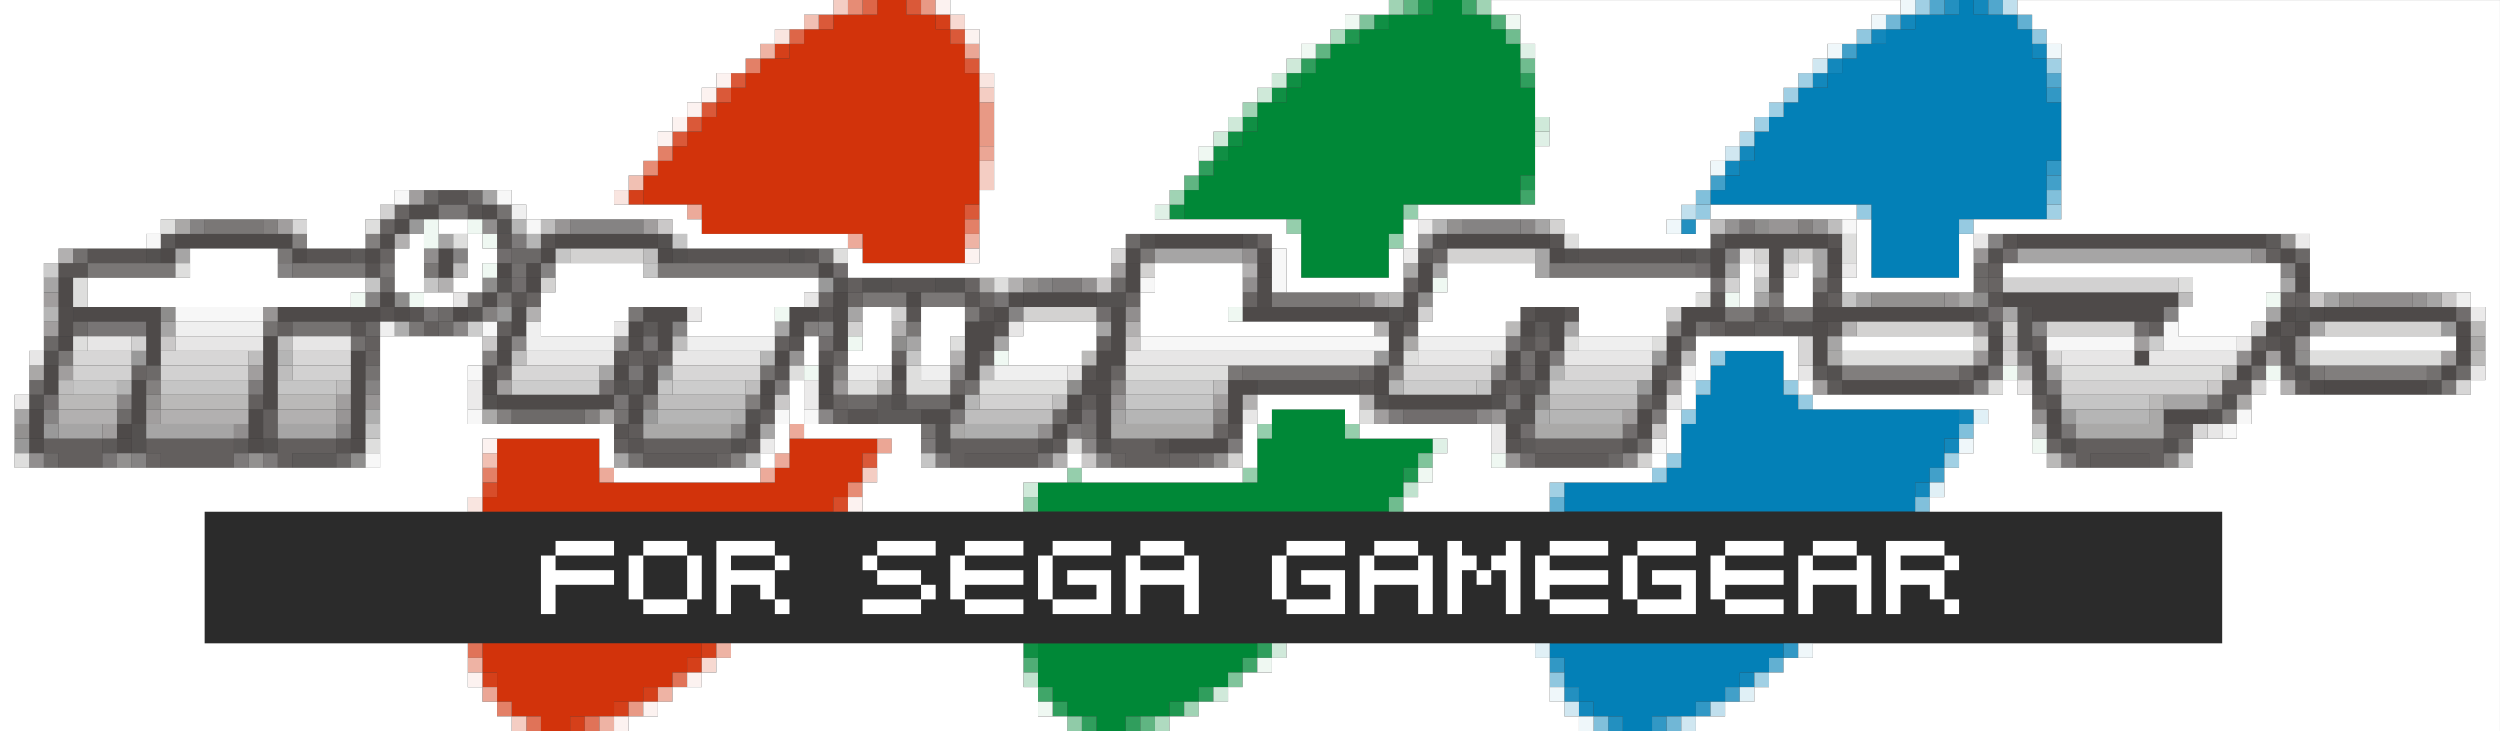 <svg xmlns="http://www.w3.org/2000/svg" viewBox="0 0 171 50"><rect x="0" y="0" width="171" height="50" fill="#333333" stroke="none"/><g id="pocketgamer_logo" fill-rule="evenodd"><path fill="#008837" fill-opacity="1" class="c0" d="M98,0h2v1h2v1h1v1h1v3h1v6h-1v2h-8v2h-1v3h-6v-4h-8v-2h1v-1h1v-1h1v-1h1v-1h1v-2h2v-1h1v-1h1v-1h1v-1h2v-1h2v-1h3zM87,28h5v2h6v1h-1v1h-1v2h-1v1h-24v-2h15v-3h1zM71,44h15v1h-1v1h-1v1h-2v1h-2v1h-3v1h-2v-1h-2v-1h-1v-1h-1z" /><path fill="#0380b7" fill-opacity="1" class="c1" d="M134,0h1v1h3v1h1v2h1v3h1v4h-1v4h-6v4h-6v-5h-11v-1h1v-1h1v-1h1v-2h1v-1h1v-1h1v-1h2v-1h1v-1h1v-1h2v-1h2v-1h3zM118,24h4v3h1v1h11v2h-1v2h-1v1h-1v2h-24v-2h7v-1h1v-3h1v-2h1v-2h1zM106,44h16v1h-1v1h-2v1h-1v1h-2v1h-3v1h-2v-1h-2v-1h-1v-1h-1v-2h-1z" /><path fill="#108f44" fill-opacity="1" class="c2" d="M94,1h1v1h-1zM88,5h1v1h-1v1h-1v-1h1zM85,8h1v1h-1v1h-1v1h-1v-1h1v-1h1zM80,14h1v1h-1zM70,44h1v1h-1z" /><path fill="#1388bc" fill-opacity="1" class="c3" d="M135,0h1v1h-1zM130,1h1v1h-1zM128,2h1v1h-1zM139,3h1v1h-1zM125,4h1v1h-1v1h-1v-1h1zM119,10h1v1h-1v1h-1v-1h1zM134,28h1v1h-1zM133,30h1v1h-1zM131,33h1v1h-1zM119,46h1v1h-1zM108,48h1v1h-1z" /><path fill="#209750" fill-opacity="1" class="c4" d="M97,0h1v1h-1zM92,2h1v1h-1zM104,12h1v1h-1zM96,32h1v1h-1zM80,48h1v1h-1z" /><path fill="#2390c0" fill-opacity="1" class="c5" d="M133,0h1v1h-1zM115,15h1v1h-1zM107,47h1v1h-1zM110,49h1v1h-1z" /><path fill="#2b2b2b" fill-opacity="1" class="c6" d="M14,35h138v9h-138zM38,38h4v-1h-4v1h-1v4h1v-2h4v-1h-4zM44,38h3v-1h-3v1h-1v3h1zM50,38h3v-1h-4v5h1v-2h2v1h1v-2h-3zM60,38h4v-1h-4v1h-1v1h1zM66,38h4v-1h-4v1h-1v3h1v-1h4v-1h-4zM72,38h4v-1h-4v1h-1v3h1zM78,38h3v-1h-3v1h-1v4h1v-2h3v2h1v-4h-1v1h-3zM88,38h4v-1h-4v1h-1v3h1zM94,38h3v-1h-3v1h-1v4h1v-2h3v2h1v-4h-1v1h-3zM106,38h4v-1h-4v1h-1v3h1v-1h4v-1h-4zM112,38h4v-1h-4v1h-1v3h1zM118,38h4v-1h-4v1h-1v3h1v-1h4v-1h-4zM124,38h3v-1h-3v1h-1v4h1v-2h3v2h1v-4h-1v1h-3zM130,38h3v-1h-4v5h1v-2h2v1h1v-2h-3zM53,39h1v-1h-1zM100,39h1v-1h-1v-1h-1v5h1zM102,39h1v3h1v-5h-1v1h-1v1h-1v1h1zM133,39h1v-1h-1zM60,40h3v-1h-3zM73,40h2v1h-3v1h4v-3h-3zM89,40h2v1h-3v1h4v-3h-3zM113,40h2v1h-3v1h4v-3h-3zM47,41h1v-3h-1v3h-3v1h3zM63,41h1v-1h-1v1h-4v1h4zM53,42h1v-1h-1zM66,42h4v-1h-4zM106,42h4v-1h-4zM118,42h4v-1h-4zM133,42h1v-1h-1z" /><path fill="#309e5d" fill-opacity="1" class="c7" d="M89,4h1v1h-1zM104,5h1v1h-1zM82,11h1v1h-1zM86,44h1v1h-1zM82,47h1v1h-1zM72,48h1v1h-1zM74,49h1v1h-1zM77,49h1v1h-1z" /><path fill="#3298c5" fill-opacity="1" class="c8" d="M140,6h1v1h-1zM140,11h1v1h-1zM122,44h1v1h-1zM106,45h1v1h-1zM116,48h1v1h-1zM113,49h1v1h-1z" /><path fill="#40a669" fill-opacity="1" class="c9" d="M100,0h1v1h-1zM104,13h1v1h-1zM85,45h1v1h-1zM71,47h1v1h-1z" /><path fill="#42a0c9" fill-opacity="1" class="c10" d="M126,3h1v1h-1zM117,12h1v1h-1zM140,12h1v1h-1zM132,32h1v1h-1zM118,47h1v1h-1z" /><path fill="#4e4a49" fill-opacity="1" class="c11" d="M12,16h8v1h-8v1h-1v-1h1zM38,16h7v1h1v1h-1v-1h-7v1h-1v-1h1zM79,16h6v1h-6zM99,16h7v1h1v1h-1v-1h-7zM118,16h7v1h1v1h-1v-1h-3v2h-1v-2h-3v2h-1v-2h1zM30,17h1v2h-1zM34,18h1v1h-1zM56,18h1v1h-1zM77,18h1v2h-1zM86,18h1v1h-1zM97,18h1v2h-1zM4,19h1v2h6v4h-1v-3h-5v-1h-1zM36,19h1v1h-1zM157,19h1v1h-1zM26,20h1v1h-1v1h-7v-1h7zM57,20h1v4h-1zM62,20h1v1h-1zM70,20h5v1h-5zM137,20h12v1h-1v1h-9v-1h-2zM31,21h1v1h-1zM35,21h1v2h-1zM44,21h3v1h-1v2h-1v-2h-1v1h-1v-1h1zM54,21h2v1h-1v1h-1zM76,21h1v4h-1v1h-1v-2h1zM85,21h10v1h1v-1h1v1h-1v2h-1v-2h-10zM105,21h2v3h-1v-2h-1v1h-1v-1h1zM115,21h3v1h-2v1h-1v1h-1v-1h1zM124,21h11v1h-11zM159,21h9v1h-9zM66,22h2v2h-1v2h-1zM155,22h1v1h-1zM4,23h1v1h-1zM18,23h1v5h-1v2h-1v-2h1zM136,23h1v1h-1zM168,23h1v1h-1zM24,24h1v6h-1zM34,24h1v1h-1zM53,24h1v1h-1zM103,24h1v1h-1zM139,24h1v2h-1zM3,25h1v2h-1zM42,25h1v1h-1zM44,25h1v2h-1zM56,25h1v2h-1zM61,25h1v1h-1zM94,25h1v2h7v1h-7v-1h-1zM105,25h1v1h-1zM135,25h1v1h-1zM153,25h1v1h-1zM167,25h1v1h-1zM9,26h1v3h-1v1h-1v-1h1zM33,26h1v1h8v1h-8v-1h-1zM52,26h1v1h-1zM84,26h2v1h-1v2h-1zM113,26h1v1h-1zM159,26h7v1h-7zM65,27h1v1h-1zM73,27h1v1h-1zM75,27h1v3h-1zM104,27h1v1h-1zM2,28h1v2h-1zM43,28h1v1h-1zM112,28h1v1h-1zM140,28h1v1h-1zM148,28h3v1h-3zM72,29h1v1h-1zM80,30h4v1h-4z" /><path fill="#504c4b" fill-opacity="1" class="c12" d="M28,14h2v1h-2v1h-1v1h-1v1h-1v-1h1v-1h1v-1h1zM33,14h1v1h-1zM138,16h17v1h-17zM20,17h1v1h-1zM77,17h1v1h-1zM86,17h1v1h-1zM156,17h1v1h1v1h-1v-1h-1zM36,18h1v1h-1zM125,18h1v1h-1zM86,19h1v2h-1zM33,20h1v1h-1zM69,20h1v1h-1v1h-1v-1h1zM96,20h1v1h-1zM4,21h1v2h-1zM27,21h1v1h-1zM156,21h1v1h1v-1h1v1h-1v1h-1v2h-1v-2h1v-1h-1zM124,22h1v3h-1zM168,22h1v1h-1zM34,23h1v1h-1zM43,23h1v1h-1zM105,24h1v1h-1zM114,24h1v1h-1zM146,24h1v1h-1zM154,24h1v1h-1zM168,24h1v1h-1zM33,25h1v1h-1zM103,25h1v1h-1zM74,26h2v1h-2zM126,26h8v1h-8zM158,26h1v1h-1zM43,27h1v1h-1zM52,27h1v1h-1zM56,27h1v1h-1zM63,28h2v1h-2zM73,28h1v1h-1zM51,29h1v1h-1zM103,29h1v1h-1zM112,29h1v1h-1zM140,29h1v1h-1zM2,30h1v1h-1zM8,30h1v1h-1zM17,30h1v1h-1zM24,30h1v1h-1z" /><path fill="#50ad76" fill-opacity="1" class="c13" d="M102,1h1v1h-1zM70,45h1v1h-1z" /><path fill="#51a7cd" fill-opacity="1" class="c14" d="M132,0h1v1h-1zM136,0h1v1h-1zM140,5h1v1h-1z" /><path fill="#545150" fill-opacity="1" class="c15" d="M34,15h1v1h-1zM45,16h1v1h1v1h-1v-1h-1zM78,16h1v1h-1zM85,16h1v1h-1zM98,16h1v1h-1zM10,17h1v1h-1zM54,17h1v1h-1zM107,17h1v1h-1zM115,17h1v1h-1zM136,17h1v1h-1zM34,19h1v1h-1zM57,19h1v1h-1zM59,19h2v1h-2zM64,19h2v1h-2zM75,20h2v1h-2zM32,21h1v1h-1zM95,21h1v1h-1zM135,21h1v1h1v1h-1v-1h-1zM138,21h1v3h-1zM157,21h1v1h-1zM122,22h2v1h-2zM3,24h1v1h-1zM136,24h1v1h-1zM125,25h1v1h-1zM157,25h1v1h-1zM42,26h1v1h-1zM86,26h7v1h-7zM104,26h1v1h-1zM139,26h1v1h-1zM166,26h1v1h-1zM2,27h1v1h-1zM33,27h1v1h-1zM61,27h1v1h-1zM94,27h1v1h-1zM102,27h1v1h2v1h-2v-1h-1zM152,27h1v1h-1v1h-1v-1h1zM51,28h1v1h-1zM9,29h1v2h-1zM64,29h1v2h-1zM18,30h1v1h-1zM50,30h1v1h-1zM71,30h1v1h-1zM75,30h1v1h-1zM111,30h1v1h-1zM141,30h1v1h-1zM148,30h1v1h-1z" /><path fill="#585453" fill-opacity="1" class="c16" d="M30,13h2v1h1v1h-1v-1h-2zM34,16h1v1h-1zM37,16h1v1h-1zM106,16h1v1h-1zM125,16h1v1h-1zM137,16h1v1h-1zM6,17h4v1h-4v1h-2v-1h2zM21,17h3v1h-3zM47,17h7v1h-7zM55,17h1v1h-1zM108,17h7v1h-7zM25,18h1v1h-1zM61,19h3v1h-3zM121,19h1v1h-1zM125,19h1v1h-1v1h-1v-1h1zM35,20h1v1h-1zM66,20h1v1h1v1h1v1h-1v-1h-1v-1h-1zM117,20h1v1h-1zM136,20h1v1h-1zM26,21h1v1h-1zM28,21h1v1h-1zM56,21h1v1h-1zM62,21h1v1h-1zM104,21h1v1h-1zM107,21h1v1h-1zM120,21h1v1h-1v1h-2v-1h2zM24,22h1v1h-1zM125,22h1v1h-1zM156,22h1v1h-1v1h-1v-1h1zM54,23h1v1h-1zM104,23h1v1h-1zM42,24h1v1h-1zM44,24h1v1h-1zM56,24h1v1h-1zM95,24h1v1h-1zM53,25h1v1h-1zM74,25h1v1h-1zM113,25h1v1h-1zM61,26h1v1h-1zM93,26h1v1h-1zM102,26h1v1h-1zM134,26h1v1h-1zM113,27h1v1h-1zM140,27h1v1h-1zM58,28h2v1h-2zM42,29h1v1h1v1h-1v-1h-1zM84,29h1v1h-1zM23,30h1v1h-1zM79,30h1v1h-1zM103,30h1v1h-1z" /><path fill="#5d5a59" fill-opacity="1" class="c17" d="M11,16h1v1h-1zM117,16h1v1h-1v1h-1v-1h1zM155,16h1v1h-1zM24,17h1v1h-1zM97,17h1v1h-1zM44,22h1v1h-1zM105,22h1v1h-1zM120,22h2v1h-2zM124,25h1v1h1v1h-1v-1h-1zM43,26h1v1h-1zM105,26h1v1h-1zM60,27h1v1h2v1h-3zM7,30h1v1h-1zM16,30h1v1h-1zM104,30h1v1h-1zM20,31h3v1h-3z" /><path fill="#5f5b5a" fill-opacity="1" class="c18" d="M152,26h2v1h-2zM157,26h1v1h-1zM74,27h1v1h-1zM43,29h1v1h-1zM148,29h2v1h-2zM51,30h1v1h-1zM72,30h1v1h-1zM44,31h5v1h-5zM66,31h5v1h-5zM105,31h5v1h-5zM143,31h4v1h-4z" /><path fill="#60b582" fill-opacity="1" class="c19" d="M96,0h1v1h-1zM90,3h1v1h-1zM81,12h1v1h-1zM78,49h1v1h-1z" /><path fill="#62b0d2" fill-opacity="1" class="c20" d="M138,1h1v1h-1zM106,34h1v1h-1zM121,45h1v1h-1z" /><path fill="#635f5e" fill-opacity="1" class="c21" d="M155,17h1v1h-1zM136,18h1v1h-1zM58,19h1v1h-1zM125,20h1v1h-1zM157,20h1v1h-1zM121,21h1v1h-1zM19,22h1v1h-1zM29,22h1v1h-1zM34,22h1v1h-1zM96,22h1v1h-1zM117,22h1v1h-1zM147,22h1v1h-1zM25,23h1v1h-1zM53,23h1v1h-1zM75,23h1v1h-1zM139,23h1v1h-1zM154,23h1v1h-1zM43,24h1v1h-1zM45,24h1v1h-1zM61,24h1v1h-1zM114,25h1v1h-1zM103,26h1v1h-1zM17,27h1v1h1v2h4v1h-3v1h-1v-2h-1v-2h-1zM139,27h1v1h-1zM52,28h1v1h-1zM57,28h1v1h-1zM3,30h4v2h-3v-1h-1zM10,30h6v2h-5v-1h-1zM42,30h1v1h-1zM44,30h6v1h-6zM65,30h6v1h-5v1h-1zM76,30h3v1h1v1h-3v-1h-1zM105,30h6v1h-6zM142,30h6v2h-1v-1h-4v1h-1z" /><path fill="#686463" fill-opacity="1" class="c22" d="M27,14h1v1h-1v1h-1v-1h1zM86,16h1v1h-1zM26,17h1v1h-1zM98,17h1v1h-1zM66,19h1v1h1v1h-1v-1h-1zM96,19h1v1h-1zM136,19h1v1h-1zM36,20h1v1h-1zM56,20h1v1h-1zM58,20h1v1h-1zM77,20h1v1h-1zM85,20h1v1h-1zM156,20h1v1h-1zM105,23h1v1h-1zM25,24h1v1h-1zM57,24h1v1h-1zM67,24h1v1h-1zM9,25h1v1h-1zM34,25h1v1h-1zM76,25h1v1h-1zM93,25h1v1h-1zM134,25h1v1h-1zM156,25h1v1h-1zM65,26h1v1h-1zM57,27h1v1h-1zM83,29h1v1h-1zM140,30h1v1h-1zM10,31h1v1h-1zM49,31h1v1h-1zM76,31h1v1h-1zM80,31h2v1h-2z" /><path fill="#6b6867" fill-opacity="1" class="c23" d="M29,13h1v1h-1zM35,17h2v1h-2zM157,17h1v1h-1zM135,18h1v1h-1zM25,22h1v1h-1zM30,22h1v1h-1zM3,23h1v1h-1zM2,26h1v1h-1zM112,27h1v1h-1zM72,28h1v1h-1zM23,31h1v1h-1zM110,31h1v1h-1z" /><path fill="#6d6a69" fill-opacity="1" class="c24" d="M32,13h1v1h-1zM77,16h1v1h-1zM26,19h1v1h-1zM76,19h1v1h-1zM135,19h1v1h-1zM30,21h1v1h-1zM5,22h1v1h-1zM115,23h1v1h-1zM10,25h1v1h-1zM168,25h1v1h-1zM58,27h2v1h-2zM62,27h3v1h-3zM8,28h1v1h-1zM35,28h5v1h-5zM3,31h1v1h-1z" /><path fill="#70bc8f" fill-opacity="1" class="c25" d="M103,2h1v1h-1zM104,4h1v1h-1zM95,34h1v1h-1z" /><path fill="#716d6d" fill-opacity="1" class="c26" d="M34,17h1v1h-1zM137,17h1v1h-1zM57,18h1v1h-1zM116,18h1v1h1v1h-1v-1h-1zM35,19h1v1h-1zM75,21h1v1h-1zM136,21h1v1h-1zM168,21h1v1h-1zM146,22h1v1h-1zM56,23h1v1h-1zM104,25h1v1h-1zM41,26h1v1h-1zM3,27h1v1h-1zM74,28h1v1h-1zM96,28h5v1h-5zM104,29h1v1h-1zM111,29h1v1h-1zM104,31h1v1h-1z" /><path fill="#71b7d6" fill-opacity="1" class="c27" d="M129,1h1v1h-1zM114,49h1v1h-1z" /><path fill="#73706f" fill-opacity="1" class="c28" d="M5,17h1v1h-1zM56,17h1v1h-1zM35,18h1v1h-1zM24,23h1v1h-1zM104,24h1v1h-1zM52,25h1v1h-1zM85,25h8v1h-8zM154,25h1v1h-1zM166,25h1v1h-1zM66,26h1v1h-1zM151,27h1v1h-1zM112,30h1v1h-1zM149,30h1v1h-1zM82,31h1v1h-1z" /><path fill="#757271" fill-opacity="1" class="c29" d="M34,14h1v1h-1zM18,22h1v1h-1zM20,22h4v1h-4zM116,22h1v1h-1zM25,25h1v1h-1zM42,28h1v1h-1zM63,29h1v1h-1zM74,29h1v1h-1zM43,31h1v1h-1z" /><path fill="#787575" fill-opacity="1" class="c30" d="M68,20h1v1h-1zM29,21h1v1h-1zM6,22h4v1h-4zM44,23h1v1h-1zM103,23h1v1h-1zM138,24h1v1h-1zM43,25h1v1h-1zM136,25h1v1h-1zM140,26h1v1h-1zM42,27h1v1h-1zM103,27h1v1h-1zM65,28h1v1h-1zM141,29h1v1h-1zM7,31h1v1h-1zM71,31h1v1h-1z" /><path fill="#7a7776" fill-opacity="1" class="c31" d="M30,14h2v1h-2zM14,15h4v1h-4zM19,17h1v1h5v1h-5v-1h-1zM78,17h1v1h-1zM6,18h6v1h-6zM26,18h1v1h-1zM29,18h1v1h-1zM45,18h11v1h-11zM106,18h10v1h-10zM124,19h1v1h-1zM32,20h1v1h-1zM34,20h1v1h-1zM59,20h3v1h-3zM63,20h3v1h1v1h-1v-1h-3zM87,20h6v1h-6zM121,20h1v1h2v1h-2v-1h-1zM43,21h1v1h-1zM118,21h2v1h-2zM28,22h1v1h-1zM62,22h1v1h-1zM4,24h1v1h-1zM84,25h1v1h-1zM158,25h1v1h-1zM167,26h1v1h-1zM44,27h1v1h-1z" /><path fill="#7d7a7a" fill-opacity="1" class="c32" d="M119,15h1v1h-1zM35,16h1v1h-1zM72,19h2v1h-2zM106,24h1v1h-1zM17,26h1v1h-1zM53,26h1v1h-1zM95,28h1v1h-1zM113,28h1v1h-1zM73,29h1v1h-1zM63,30h1v1h1v1h-1v-1h-1zM84,30h1v1h-1zM16,31h1v1h-1zM18,31h1v1h-1zM141,31h1v1h-1z" /><path fill="#7fc39b" fill-opacity="1" class="c33" d="M93,1h1v1h-1z" /><path fill="#80c49b" fill-opacity="1" class="c34" d="M97,31h1v1h-1zM84,46h1v1h-1z" /><path fill="#817e7d" fill-opacity="1" class="c35" d="M55,22h1v1h-1zM33,24h1v1h-1zM57,25h1v1h-1zM95,25h1v1h-1zM126,25h8v1h-8zM159,25h7v1h-7zM76,26h1v1h-1zM51,27h1v1h-1zM40,28h1v1h-1zM152,28h1v1h-1zM148,31h1v1h-1z" /><path fill="#81c0db" fill-opacity="1" class="c36" d="M116,13h1v1h-1zM140,13h1v1h-1zM134,29h1v1h-1zM131,34h1v1h-1zM109,49h1v1h-1z" /><path fill="#83807f" fill-opacity="1" class="c37" d="M18,15h1v1h-1zM123,15h1v1h-1zM20,16h1v1h-1zM25,16h1v1h-1zM33,21h1v1h-1zM114,22h1v1h-1zM10,26h1v1h-1zM34,28h1v1h-1zM83,28h1v1h-1zM50,31h1v1h-1z" /><path fill="#858383" fill-opacity="1" class="c38" d="M13,15h1v1h-1zM39,15h5v1h-5zM100,15h4v1h-4zM136,16h1v1h-1zM31,17h1v1h-1zM118,17h1v1h-1zM19,18h1v1h-1zM37,18h1v1h-1zM156,18h1v1h-1zM71,19h1v1h-1zM25,20h1v1h-1zM69,21h1v1h-1zM148,21h1v1h-1zM46,22h1v1h-1zM56,22h1v1h-1zM139,22h1v1h-1zM25,26h1v1h-1zM135,26h1v1h-1zM3,28h1v1h-1zM23,29h1v1h-1zM50,29h1v1h-1zM9,31h1v1h-1zM75,31h1v1h-1z" /><path fill="#898686" fill-opacity="1" class="c39" d="M104,15h1v1h-1zM93,20h1v1h-1zM31,22h1v1h-1zM35,23h1v1h-1zM65,25h1v1h-1zM102,25h1v1h-1zM8,27h1v1h-1zM56,28h1v1h-1zM101,28h1v1h-1zM74,30h1v1h-1zM111,31h1v1h-1z" /><path fill="#8e8d8c" fill-opacity="1" class="c40" d="M120,15h1v1h-1zM33,19h1v1h-1zM27,20h1v1h-1zM97,20h1v1h-1zM135,20h1v1h-1zM11,21h1v1h-1zM61,23h1v1h-1zM157,24h1v1h-1zM73,26h1v1h-1zM105,27h1v1h-1zM24,31h1v1h-1z" /><path fill="#90c7df" fill-opacity="1" class="c41" d="M127,2h1v1h-1zM139,2h1v1h-1zM106,46h1v1h-1z" /><path fill="#90cba8" fill-opacity="1" class="c42" d="M70,34h1v1h-1zM73,49h1v1h-1z" /><path fill="#918e8e" fill-opacity="1" class="c43" d="M33,15h1v1h-1zM29,17h1v1h-1zM85,17h1v1h-1zM154,17h1v1h-1zM74,19h1v1h-1zM85,19h1v1h-1zM161,20h4v1h-4zM77,21h1v1h-1zM135,22h1v1h-1zM157,23h1v1h-1zM153,24h1v1h-1zM139,28h1v1h-1zM16,29h1v1h-1zM71,29h1v1h-1zM2,31h1v1h-1z" /><path fill="#939190" fill-opacity="1" class="c44" d="M99,15h1v1h-1zM156,16h1v1h-1zM70,19h1v1h-1zM128,20h5v1h-5zM160,20h1v1h-1zM10,27h1v1h-1zM1,29h1v1h-1zM8,31h1v1h-1zM17,31h1v1h-1zM83,31h1v1h-1z" /><path fill="#959393" fill-opacity="1" class="c45" d="M118,15h1v1h-1zM124,15h1v1h-1zM97,16h1v1h-1zM165,20h1v1h-1zM42,23h1v1h-1zM54,24h1v1h-1z" /><path fill="#95ceac" fill-opacity="1" class="c46" d="M96,14h1v1h-1zM88,15h1v1h-1zM95,16h1v1h-1zM86,29h1v1h-1zM92,29h1v1h-1zM73,32h1v1h-1zM85,32h1v1h-1z" /><path fill="#96cae1" fill-opacity="1" class="c47" d="M116,14h1v1h-1zM127,14h1v1h-1zM134,15h1v1h-1zM117,24h1v1h-1zM116,26h1v1h-1zM122,26h1v1h1v1h-1v-1h-1zM115,28h1v1h-1zM114,31h1v1h-1v1h-1v-1h1z" /><path fill="#989595" fill-opacity="1" class="c48" d="M38,15h1v1h-1zM121,15h2v1h-2zM135,17h1v1h-1zM133,20h1v1h-1zM18,21h1v1h-1zM135,24h1v1h-1zM57,26h1v1h-1zM25,27h1v1h-1zM76,27h1v1h-1zM23,28h1v1h-1zM102,28h1v1h-1zM103,31h1v1h-1z" /><path fill="#999999" fill-opacity="1" class="c49" d="M28,15h1v1h-1zM56,19h1v1h-1zM34,21h1v1h-1zM167,22h1v1h-1zM9,24h1v1h-1zM94,24h1v1h-1zM113,24h1v1h-1zM45,25h1v1h-1zM112,26h1v1h-1zM44,28h1v1h-1zM141,28h1v1h-1zM3,29h1v1h-1zM1,30h1v1h-1z" /><path fill="#a0cfe4" fill-opacity="1" class="c50" d="M131,0h1v1h-1zM123,5h1v1h-1v1h-1v1h-1v1h-1v-1h1v-1h1v-1h1z" /><path fill="#a0d3b4" fill-opacity="1" class="c51" d="M95,0h1v1h-1zM101,0h1v1h-1zM85,7h1v1h-1zM80,13h1v1h-1zM81,48h1v1h-1z" /><path fill="#a19e9e" fill-opacity="1" class="c52" d="M28,13h1v1h-1zM19,15h1v1h-1zM44,15h1v1h-1zM76,18h1v1h-1zM3,20h1v1h-1zM3,22h1v1h-1zM146,23h1v1h-1zM155,24h1v1h-1zM167,24h1v1h-1zM4,25h1v1h-1zM17,25h1v1h-1zM34,26h1v1h-1zM114,26h1v1h-1zM124,26h1v1h-1zM23,27h1v1h-1zM83,27h1v1h-1zM10,28h1v1h-1zM94,28h1v1h-1zM111,28h1v1h-1zM7,29h1v1h-1z" /><path fill="#a1d0e4" fill-opacity="1" class="c53" d="M140,4h1v1h-1zM140,14h1v1h-1zM133,31h1v1h-1zM106,33h1v1h-1zM120,46h1v1h-1z" /><path fill="#a6a5a5" fill-opacity="1" class="c54" d="M33,13h1v1h-1zM105,15h1v1h-1zM30,16h1v1h-1zM12,17h1v1h-1zM79,17h6v1h-6zM105,17h1v2h-1zM124,17h1v2h-1zM138,17h16v1h-16zM98,18h1v1h-1zM118,18h1v1h-1zM3,19h1v1h-1zM156,19h1v1h-1zM120,20h1v1h-1zM127,20h1v1h-1zM159,20h1v1h-1zM166,20h1v1h-1zM58,21h1v1h-1zM137,21h1v1h-1zM155,21h1v1h-1zM11,22h1v1h-1zM53,22h1v1h-1zM75,22h1v1h-1zM107,22h1v1h-1zM158,22h1v1h-1zM62,23h1v1h-1zM68,23h1v1h-1zM125,23h1v1h-1zM41,25h1v1h-1zM140,25h1v1h-1zM148,27h3v1h-3zM1,28h1v1h-1zM76,28h1v1h-1zM4,29h3v1h-3zM10,29h6v1h-6zM19,29h4v1h-4zM52,29h1v1h-1zM42,31h1v1h-1z" /><path fill="#aaa8a7" fill-opacity="1" class="c55" d="M12,15h1v1h-1zM67,19h1v1h-1zM96,23h1v1h-1zM2,25h1v1h-1zM153,27h1v1h-1zM41,28h1v1h-1z" /><path fill="#aaa9a8" fill-opacity="1" class="c56" d="M96,18h1v1h-1zM134,20h1v1h-1zM169,23h1v1h-1zM125,24h1v1h-1zM33,28h1v1h-1zM147,28h1v2h-6v-1h5zM44,29h6v1h-6zM65,29h1v1h-1zM76,29h7v1h-7zM105,29h6v1h-6z" /><path fill="#aeaeae" fill-opacity="1" class="c57" d="M27,22h1v1h-1zM25,28h1v1h-1zM50,28h1v1h-1zM105,28h1v1h-1zM66,29h5v1h-5z" /><path fill="#afdac0" fill-opacity="1" class="c58" d="M91,2h1v1h-1zM79,49h1v1h-1z" /><path fill="#b0d7e8" fill-opacity="1" class="c59" d="M119,9h1v1h-1z" /><path fill="#b2b0b0" fill-opacity="1" class="c60" d="M27,16h1v1h-1zM4,17h1v1h-1zM85,18h1v1h-1zM30,19h1v1h-1zM69,19h1v1h-1zM94,20h1v1h-1zM36,21h1v1h-1zM61,22h1v1h-1zM77,22h1v1h-1zM94,22h1v1h-1zM126,22h1v1h-1zM65,24h1v1h-1zM138,25h1v1h-1zM156,26h1v1h-1zM85,27h1v1h-1zM93,27h1v1h-1zM4,28h4v1h-4zM11,28h6v1h-6zM19,28h4v1h-4zM72,31h1v1h-1z" /><path fill="#b5b5b5" fill-opacity="1" class="c61" d="M35,15h1v1h1v1h-1v-1h-1zM98,15h1v1h-1zM3,21h1v1h-1zM19,24h1v1h-1zM52,24h1v1h-1zM106,25h1v1h-1zM8,26h1v1h-1zM95,26h1v1h-1zM66,27h1v1h-1zM45,28h5v1h-5zM77,28h6v1h-6zM106,28h5v1h-5zM142,28h5v1h-5z" /><path fill="#bab9b8" fill-opacity="1" class="c62" d="M95,20h1v1h-1zM103,22h1v1h-1zM169,22h1v1h-1zM74,24h1v1h-1zM169,24h1v1h-1zM152,25h1v1h-1zM60,26h1v1h-1zM4,27h4v1h-4zM11,27h6v1h-6zM19,27h4v1h-4zM147,27h1v1h-1zM140,31h1v1h-1z" /><path fill="#bebdbd" fill-opacity="1" class="c63" d="M37,15h1v1h-1zM117,15h1v1h-1zM125,15h1v1h-1zM44,17h1v1h-1zM31,18h1v1h-1zM149,20h1v1h-1zM19,23h1v1h-1zM46,23h1v1h-1zM17,24h1v1h-1zM35,24h1v1h-1zM115,24h1v1h-1zM19,25h1v1h-1zM67,25h1v1h-1zM4,26h1v1h-1zM23,26h1v1h-1zM51,26h1v1h-1v1h-6v-1h6zM83,26h1v1h-1zM72,27h1v1h-1v1h-6v-1h6zM106,27h6v1h-6z" /><path fill="#c0dfed" fill-opacity="1" class="c64" d="M137,0h1v1h-1zM115,14h1v1h-1zM117,48h1v1h-1z" /><path fill="#c0e2ce" fill-opacity="1" class="c65" d="M96,33h1v1h-1zM70,46h1v1h-1z" /><path fill="#c5c5c5" fill-opacity="1" class="c66" d="M46,16h1v1h-1zM38,17h1v1h-1zM122,17h1v1h-1zM44,18h1v1h-1zM25,19h1v1h-1zM29,19h1v1h-1zM120,19h1v1h-1zM126,20h1v1h-1zM62,24h1v1h-1zM5,26h3v1h-3zM11,26h6v1h-6zM19,26h4v1h-4zM45,26h1v1h-1zM101,26h1v1h-1zM77,27h6v1h-6zM141,27h6v1h-6zM25,29h1v1h-1zM139,29h1v1h-1zM51,31h1v1h-1zM63,31h1v1h-1zM149,31h1v1h-1z" /><path fill="#cac8c8" fill-opacity="1" class="c67" d="M45,15h1v1h-1zM75,19h1v1h-1zM158,20h1v1h-1zM167,20h1v1h-1zM11,23h1v1h-1zM33,23h1v1h-1zM77,23h1v1h-1zM137,23h1v1h-1zM151,26h1v1h-1zM53,27h1v1h-1zM113,29h1v1h-1zM74,31h1v1h-1z" /><path fill="#cccccc" fill-opacity="1" class="c68" d="M3,18h1v1h-1zM32,22h1v1h-1zM147,23h1v1h-1zM35,26h6v1h-6zM46,26h5v1h-5zM77,26h6v1h-6zM96,26h5v1h-5zM106,26h6v1h-6z" /><path fill="#cfe9d9" fill-opacity="1" class="c69" d="M88,4h1v1h-1v1h-1v1h-1v-1h1v-1h1zM84,8h1v1h-1v1h-1v-1h1zM105,8h1v1h-1zM70,33h1v1h-1z" /><path fill="#d0e7f1" fill-opacity="1" class="c70" d="M124,4h1v1h-1zM118,10h1v1h-1zM107,48h1v1h-1zM115,49h1v1h-1z" /><path fill="#d0e9da" fill-opacity="1" class="c71" d="M87,44h1v1h-1zM83,47h1v1h-1z" /><path fill="#d2330b" fill-opacity="1" class="c72" d="M60,0h2v1h2v1h1v1h1v2h1v9h-1v4h-7v-2h-11v-2h-4v-2h1v-1h1v-1h1v-1h1v-1h1v-1h1v-1h1v-1h1v-1h2v-1h1v-1h2v-1h3zM34,30h7v3h12v-1h1v-2h6v1h-1v2h-1v1h-1v1h-24v-1h1zM33,44h15v1h-1v1h-1v1h-2v1h-2v1h-3v1h-2v-1h-2v-1h-1v-2h-1z" /><path fill="#d2d1d1" fill-opacity="1" class="c73" d="M26,14h1v1h-1zM118,19h1v1h-1zM137,19h12v1h-12zM61,21h1v1h-1zM97,21h1v1h-1zM114,21h1v1h-1zM58,22h1v1h-1zM154,22h1v1h-1zM9,23h1v1h-1zM5,25h4v1h-4zM11,25h6v1h-6zM20,25h4v1h-4zM141,26h10v1h-10zM67,27h5v1h-5z" /><path fill="#d3d2d1" fill-opacity="1" class="c74" d="M106,15h1v1h-1zM39,17h5v1h-5zM99,17h6v1h-6zM120,17h1v1h-1zM123,17h1v1h-1zM78,18h1v1h-1zM37,19h1v1h-1zM70,21h5v1h-5zM127,22h8v1h1v1h-1v-1h-8zM137,22h1v1h-1zM140,22h6v1h-6zM159,22h8v1h-8zM102,24h1v1h-1zM84,31h1v1h-1zM112,31h1v1h-1z" /><path fill="#d5401a" fill-opacity="1" class="c75" d="M64,1h1v1h-1zM53,3h1v1h-1zM43,13h1v1h-1zM48,44h1v1h-1v1h-1v-1h1zM33,46h1v1h-1zM44,47h1v1h-1zM42,48h1v1h-1zM39,49h1v1h-1z" /><path fill="#d7d6d6" fill-opacity="1" class="c76" d="M20,15h1v1h-1zM76,17h1v1h-1zM123,23h1v2h-1zM5,24h4v1h-4zM11,24h6v1h-6zM20,24h4v1h-4zM137,24h1v1h-1zM140,24h1v1h-1zM35,25h6v1h-6zM46,25h6v1h-6zM96,25h6v1h-6zM107,25h6v1h-6zM154,26h1v1h-1zM168,26h1v1h-1zM150,29h1v1h-1z" /><path fill="#d84d2a" fill-opacity="1" class="c77" d="M33,33h1v1h-1zM57,34h1v1h-1z" /><path fill="#da5939" fill-opacity="1" class="c78" d="M62,0h1v1h-1zM56,1h1v1h-1zM65,2h1v1h-1zM66,4h1v1h-1zM50,5h1v1h-1v1h-1v1h-1v1h-1v1h-1v-1h1v-1h1v-1h1v-1h1zM66,14h1v1h-1zM59,31h1v1h-1z" /><path fill="#dd6648" fill-opacity="1" class="c79" d="M59,0h1v1h-1zM54,2h1v1h-1z" /><path fill="#dededd" fill-opacity="1" class="c80" d="M11,15h1v1h-1zM25,15h1v1h-1zM31,16h1v1h-1zM107,16h1v1h-1zM126,16h1v2h-1zM57,17h1v1h-1zM12,18h1v1h-1zM5,19h1v2h-1zM68,19h1v1h-1zM149,19h1v1h-1zM116,20h1v1h-1zM5,23h1v1h-1zM65,23h1v1h-1zM107,23h1v1h-1zM113,23h1v1h-1zM96,24h1v1h-1zM126,24h9v1h-9zM158,24h9v1h-9zM54,25h1v1h-1zM62,25h1v1h2v1h-3zM77,25h7v1h-7zM141,25h11v1h-11zM58,26h2v1h-2zM67,26h6v1h-6zM136,26h1v1h-1zM93,28h1v1h-1zM25,30h1v1h-1zM73,30h1v1h-1zM1,31h1v1h-1z" /><path fill="#dff0e6" fill-opacity="1" class="c81" d="M104,3h1v1h-1zM105,9h1v1h-1zM79,14h1v1h-1zM98,30h1v1h-1z" /><path fill="#e07358" fill-opacity="1" class="c82" d="M32,44h1v1h-1zM46,46h1v1h-1zM36,49h1v1h-1zM40,49h1v1h-1z" /><path fill="#e0f0f6" fill-opacity="1" class="c83" d="M135,28h1v1h-1zM132,33h1v1h-1zM105,44h1v1h-1zM119,47h1v1h-1z" /><path fill="#e38067" fill-opacity="1" class="c84" d="M51,4h1v1h-1zM45,10h1v1h-1zM66,15h1v1h-1zM33,32h1v1h-1zM34,48h1v1h-1z" /><path fill="#e68c75" fill-opacity="1" class="c85" d="M58,0h1v1h-1zM44,11h1v1h-1zM58,33h1v1h-1z" /><path fill="#e7e6e6" fill-opacity="1" class="c86" d="M135,16h1v1h-1zM119,17h1v1h1v1h-1v-1h-1zM122,18h1v1h-1zM31,20h1v1h-1zM55,20h1v1h-1zM42,22h1v1h-1zM69,22h1v1h-1zM6,23h3v1h-3zM12,23h6v1h-6zM20,23h4v1h-4zM2,24h1v1h-1zM36,24h6v1h-6zM46,24h6v1h-6zM77,24h17v1h-17zM97,24h5v1h-5zM107,24h6v1h-6zM141,24h5v1h-5zM147,24h6v1h-6zM60,25h1v1h-1zM73,25h1v1h-1zM123,25h1v1h-1zM169,25h1v1h-1zM138,26h1v1h-1zM114,27h1v1h-1zM85,28h1v1h-1zM151,29h1v1h-1z" /><path fill="#e89985" fill-opacity="1" class="c87" d="M63,0h1v1h-1zM67,7h1v3h-1zM43,48h1v1h-1z" /><path fill="#eba695" fill-opacity="1" class="c88" d="M66,3h1v1h-1zM67,10h1v1h-1zM60,30h1v1h-1zM33,47h1v1h-1z" /><path fill="#ebeaea" fill-opacity="1" class="c89" d="M97,15h1v1h-1zM157,16h1v1h-1zM96,17h1v1h-1zM126,18h1v1h-1zM47,21h1v1h-1zM169,21h1v1h-1zM153,23h1v1h-1zM32,26h1v2h-1zM55,26h1v2h-1zM1,27h1v1h-1zM102,29h1v2h-1zM52,30h1v1h-1z" /><path fill="#ecaa9a" fill-opacity="1" class="c90" d="M47,14h1v1h-1zM58,16h1v1h-1zM54,29h1v1h-1zM53,31h1v1h-1v1h-1v-1h1zM41,32h1v1h-1z" /><path fill="#eeb3a4" fill-opacity="1" class="c91" d="M52,3h1v1h-1zM66,16h1v1h-1zM49,44h1v1h-1zM32,45h1v1h-1zM45,47h1v1h-1zM41,49h1v1h-1z" /><path fill="#efefef" fill-opacity="1" class="c92" d="M35,14h1v1h-1zM168,20h1v1h-1zM12,22h6v1h-6zM26,22h1v1h-1zM36,22h1v1h5v1h-6zM47,23h6v1h-6zM97,23h6v1h-6zM108,23h5v1h-5zM58,25h2v1h-2zM63,25h2v1h-2zM68,25h5v1h-5z" /><path fill="#eff7fa" fill-opacity="1" class="c93" d="M130,0h1v1h-1zM128,1h1v1h-1zM125,3h1v1h-1zM140,3h1v1h-1zM117,11h1v1h-1zM114,15h1v1h-1zM134,30h1v1h-1zM123,44h1v1h-1zM106,47h1v1h-1zM108,49h1v1h-1z" /><path fill="#eff8f2" fill-opacity="1" class="c94" d="M92,1h1v1h-1zM103,1h1v1h-1zM89,3h1v1h-1zM82,10h1v1h-1zM29,15h1v2h-1zM32,15h1v1h1v1h-1v-1h-1zM33,18h1v1h-1zM98,19h1v1h-1zM24,20h1v1h-1zM28,20h1v1h-1zM118,20h1v1h-1zM155,20h1v1h-1zM53,21h1v1h-1zM84,21h1v1h-1zM58,23h1v1h-1zM68,24h1v1h-1zM55,25h1v1h-1zM137,25h1v1h-1zM155,25h1v1h-1zM139,30h1v1h-1zM102,31h1v1h-1zM97,32h1v1h-1zM86,45h1v1h-1zM71,48h1v1h-1z" /><path fill="#f1c0b3" fill-opacity="1" class="c95" d="M55,1h1v1h-1zM43,12h1v1h-1zM33,31h1v1h-1z" /><path fill="#f4cdc3" fill-opacity="1" class="c96" d="M57,0h1v1h-1zM67,6h1v1h-1zM67,11h1v2h-1zM59,32h1v1h-1zM35,49h1v1h-1z" /><path fill="#f7d9d1" fill-opacity="1" class="c97" d="M65,1h1v1h-1zM48,45h1v1h-1z" /><path fill="#f7f7f7" fill-opacity="1" class="c98" d="M27,13h1v1h-1zM34,13h1v1h-1zM36,15h1v1h-1zM126,15h1v1h-1zM10,16h1v1h-1zM87,17h1v3h-1zM78,19h1v1h-1zM12,21h6v1h-6zM33,22h1v1h-1zM148,22h1v1h4v1h-5zM78,23h17v1h-17zM140,23h6v1h-6zM32,25h1v1h-1zM115,25h1v1h-1zM32,28h1v1h-1zM53,28h1v1h-1zM55,28h1v1h-1zM153,28h1v1h-1v1h-1v-1h1zM113,30h1v1h-1zM25,31h1v1h-1z" /><path fill="#f9e5e0" fill-opacity="1" class="c99" d="M53,2h1v1h-1zM67,5h1v1h-1zM42,13h1v1h-1zM32,34h1v1h-1z" /><path fill="#fcf2f0" fill-opacity="1" class="c100" d="M64,0h1v1h-1zM66,2h1v1h-1zM49,5h1v1h-1v1h-1v1h-1v1h-1v1h-1v-1h1v-1h1v-1h1v-1h1zM66,17h1v1h-1zM33,30h1v1h-1zM58,34h1v1h-1zM32,46h1v1h-1zM47,46h1v1h-1zM44,48h1v1h-1zM42,49h1v1h-1z" /><path fill="#ffffff" fill-opacity="1" class="c101" d="M0,0h57v1h-2v1h-2v1h-1v1h-1v1h-2v1h-1v1h-1v1h-1v1h-1v2h-1v1h-1v1h-1v1h5v1h1v1h10v1h1v1h8v-5h1v-8h-1v-3h-1v-1h-1v-1h30v1h-3v1h-1v1h-2v1h-1v1h-1v1h-1v1h-1v1h-1v1h-1v1h-1v2h-1v1h-1v1h-1v1h9v1h1v3h6v-2h1v-2h1v-1h8v-4h1v-2h-1v-5h-1v-2h-2v-1h28v1h-2v1h-1v1h-2v1h-1v1h-1v1h-1v1h-1v1h-1v1h-1v1h-1v1h-1v2h-1v1h-1v1h-1v1h2v-1h1v-1h10v1h1v4h6v-3h1v-1h6v-12h-1v-1h-1v-1h-1v-1h33v50h-55v-1h2v-1h2v-1h1v-1h1v-1h2v-1h28v-9h-20v-1h1v-2h1v-1h1v-2h1v-1h-12v-1h-1v-1h-1v-2h-5v2h-1v2h-1v3h-1v1h-1v1h-7v2h-10v-1h1v-1h1v-2h1v-1h-6v-1h-1v-1h-5v1h-1v3h-1v1h-11v-1h-1v1h-3v2h-11v-2h1v-2h1v-1h-6v-1h-1v2h-1v1h-1v1h-10v-1h-1v-2h-8v4h-1v1h-18v9h18v3h1v1h1v1h1v1h-35zM30,15h2v1h1v1h1v1h-1v2h-2v1h-2v-1h-2v-3h1v-1h1v4h2v-1h1v-3h-2zM13,17h6v2h6v1h-1v1h-18v-2h7zM38,18h6v1h12v1h-1v1h-2v2h-6v-1h1v-1h-5v1h-1v1h-5v-3h1zM79,18h6v3h-1v1h10v1h-16v-3h1zM99,18h6v1h12v1h-1v1h-2v2h-6v-2h-4v1h-1v1h-6v-1h1v-2h1zM119,18h1v3h-1zM123,18h1v3h-2v-2h1zM137,18h19v2h-1v2h-1v1h-5v-2h1v-2h-13zM126,19h1v-4h-10v2h-9v-1h-1v-1h-10v2h-1v3h-8v-3h-1v-1h-10v1h-1v2h-18v-2h-11v-1h-1v-1h-10v-1h-1v-1h-8v1h-1v1h-1v2h-4v-2h-10v1h-1v1h-6v1h-1v6h-1v3h-1v5h25v-9h7v2h-1v4h10v3h10v-1h1v-2h1v-3h1v3h8v3h10v-1h1v1h11v-3h1v-2h7v2h9v3h11v-1h1v-3h1v-2h1v-3h7v3h1v1h13v-1h1v1h1v4h1v1h10v-2h3v-1h1v-2h1v-1h1v1h13v-1h1v-5h-1v-1h-11v-4h-23v4h-9zM59,21h2v4h-3v-1h1zM63,21h3v2h-1v2h-2zM70,22h5v2h-1v1h-5v-2h1zM55,23h1v2h-1zM126,23h9v1h-9zM158,23h10v1h-10zM38,37h4v1h-4v1h4v1h-4v2h-1v-4h1zM44,37h3v1h1v3h-1v1h-3v-1h-1v-3h1zM49,37h4v1h1v1h-1v2h1v1h-1v-1h-1v-1h-2v2h-1zM60,37h4v1h-4v1h3v1h1v1h-1v1h-4v-1h4v-1h-3v-1h-1v-1h1zM66,37h4v1h-4v1h4v1h-4v1h4v1h-4v-1h-1v-3h1zM72,37h4v1h-4v3h3v-1h-2v-1h3v3h-4v-1h-1v-3h1zM78,37h3v1h1v4h-1v-2h-3v2h-1v-4h1zM88,37h4v1h-4v3h3v-1h-2v-1h3v3h-4v-1h-1v-3h1zM94,37h3v1h1v4h-1v-2h-3v2h-1v-4h1zM99,37h1v1h1v1h1v-1h1v-1h1v5h-1v-3h-1v1h-1v-1h-1v3h-1zM106,37h4v1h-4v1h4v1h-4v1h4v1h-4v-1h-1v-3h1zM112,37h4v1h-4v3h3v-1h-2v-1h3v3h-4v-1h-1v-3h1zM118,37h4v1h-4v1h4v1h-4v1h4v1h-4v-1h-1v-3h1zM124,37h3v1h1v4h-1v-2h-3v2h-1v-4h1zM129,37h4v1h1v1h-1v2h1v1h-1v-1h-1v-1h-2v2h-1zM50,39h3v-1h-3zM78,39h3v-1h-3zM94,39h3v-1h-3zM124,39h3v-1h-3zM130,39h3v-1h-3zM44,41h3v-3h-3zM50,44h20v3h1v2h2v1h-30v-1h2v-1h1v-1h2v-1h1v-1h1zM88,44h17v1h1v3h1v1h1v1h-28v-1h2v-1h2v-1h1v-1h2v-1h1z" /></g></svg>
